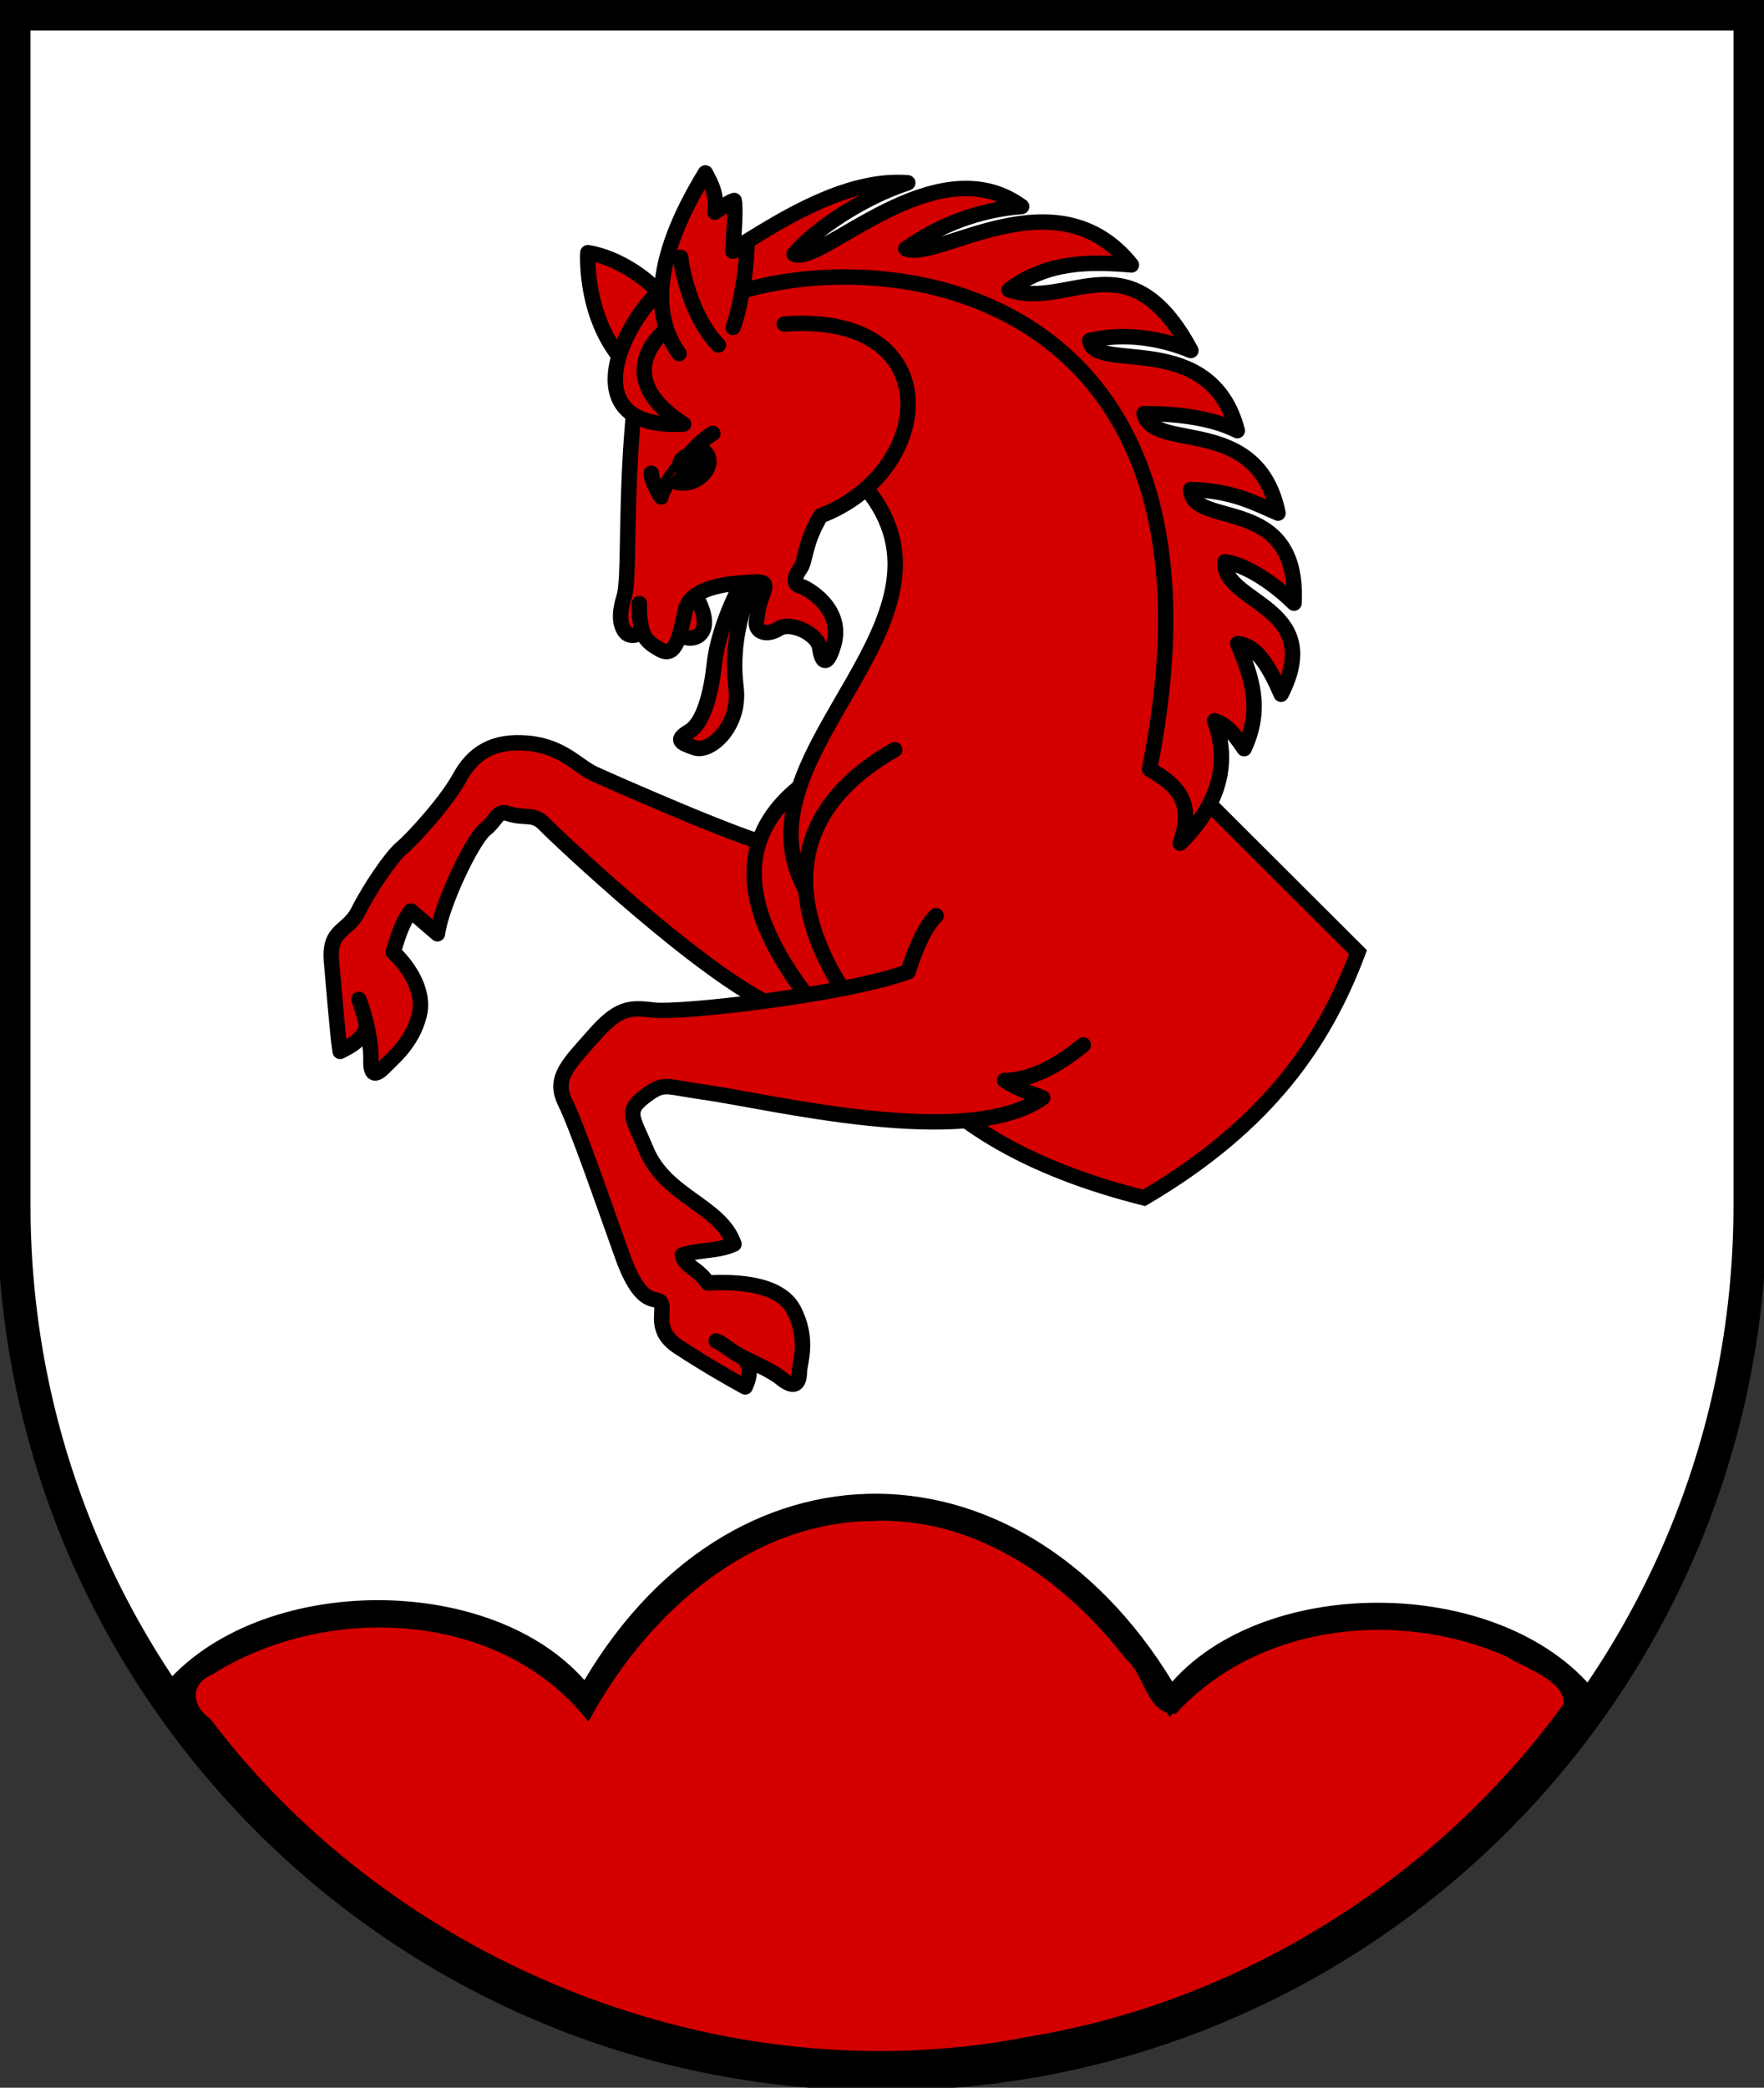 <?xml version="1.0" encoding="UTF-8" standalone="no"?>
<!-- Created with Inkscape (http://www.inkscape.org/) -->

<svg
   xmlns:dc="http://purl.org/dc/elements/1.1/"
   xmlns:cc="http://creativecommons.org/ns#"
   xmlns:rdf="http://www.w3.org/1999/02/22-rdf-syntax-ns#"
   xmlns:svg="http://www.w3.org/2000/svg"
   xmlns="http://www.w3.org/2000/svg"
   xmlns:sodipodi="http://sodipodi.sourceforge.net/DTD/sodipodi-0.dtd"
   xmlns:inkscape="http://www.inkscape.org/namespaces/inkscape"
   width="263.64"
   height="311.896"
   id="svg7644"
   version="1.1"
   inkscape:version="0.48.0 r9654"
   sodipodi:docname="Wappen Herrschaft Rotfurt.svg">
  <rect width="100%" height="100%" fill="#333333" stroke="none"/>
  <defs
     id="defs7646" />
  <sodipodi:namedview
     id="base"
     pagecolor="#ffffff"
     bordercolor="#666666"
     borderopacity="1.0"
     inkscape:pageopacity="0.0"
     inkscape:pageshadow="2"
     inkscape:zoom="0.98994949"
     inkscape:cx="89.342753"
     inkscape:cy="143.23762"
     inkscape:document-units="px"
     inkscape:current-layer="layer1"
     showgrid="false"
     inkscape:window-width="1024"
     inkscape:window-height="578"
     inkscape:window-x="-8"
     inkscape:window-y="-8"
     inkscape:window-maximized="1"
     units="px"
     fit-margin-top="0"
     fit-margin-left="0"
     fit-margin-right="0"
     fit-margin-bottom="0">
    <inkscape:grid
       type="xygrid"
       id="grid4387" />
  </sodipodi:namedview>
  <g
     inkscape:label="Ebene 1"
     inkscape:groupmode="layer"
     id="layer1"
     transform="translate(0,-0.42)">
    <path
       id="overall_shield_1_-0"
       d="M 2.06,2.48 H 261.58 v 178.016 c 0,71.665 -58.095,129.76 -129.76,129.76 -71.665,0 -129.76,-58.095 -129.76,-129.76 V 2.48 z"
       inkscape:connector-curvature="0"
       style="fill:#ffffff;stroke:#000000;stroke-width:5;stroke-miterlimit:4;stroke-dasharray:none;fill-opacity:1" />
    <path
       style="fill:#d40000;fill-opacity:1;stroke:#000000;stroke-width:2.02;stroke-miterlimit:4;stroke-opacity:1;stroke-dasharray:none"
       d="m 130.052,226.224 c -18.431,0.357 -33.626,13.828 -42.269,29.2 -13.682,-16.083 -39.442,-16.869 -56.537,-6.156 -3.943,1.747 -3.873,5.834 -0.537,8.239 28.071,37.145 77.507,56.79 123.365,47.73 32.029,-5.287 61.706,-24.057 80.623,-50.35 0.488,-4.457 -6.046,-6.401 -9.186,-8.365 -16.453,-7.222 -37.584,-4.98 -50.224,8.492 -2.905,-0.021 -3.709,-5.83 -6.092,-7.608 -9.343,-12.22 -23.168,-21.958 -39.143,-21.182 z"
       id="path4519"
       inkscape:connector-curvature="0"
       transform="translate(0,0.42)" />
    <g
       id="g4521"
       transform="matrix(1.152,0,0,1.152,-20.153,-4.981)">
      <path
         inkscape:connector-curvature="0"
         style="color:#000000;fill:#d40000;fill-opacity:1;fill-rule:evenodd;stroke:#000000;stroke-width:2;stroke-linecap:butt;stroke-linejoin:round;stroke-miterlimit:4;stroke-opacity:1;stroke-dasharray:none;stroke-dashoffset:0;marker:none;visibility:visible;display:inline;overflow:visible"
         id="path2323"
         d="m 118.245,135.3 25.373,-1.499 -25.74,-19.42 c -4.399,-0.936 -21.13,-8.354 -23.271,-9.321 -2.108,-0.952 -4.102,-3.569 -8.594,-3.985 -4.529,-0.419 -7.139,1.264 -8.896,4.475 -1.781,3.255 -6.276,8.111 -7.551,9.153 -1.275,1.041 -4.143,5.254 -5.581,8.135 -1.41,2.826 -3.882,2.241 -3.479,6.62 0.401,4.36 0.756,9.194 1.116,11.58 1.665,-0.786 3.729,-2.179 3.347,-3.754 -0.303,-1.25 -0.655,-2.346 -0.918,-2.993 0.263,0.646 0.614,1.742 0.918,2.993 0.382,1.575 0.688,3.396 0.643,4.871 -0.083,2.758 1.177,1.493 1.997,0.645 0.876,-0.906 3.35,-2.879 4.258,-6.416 0.908,-3.537 -2.006,-6.997 -3.352,-8.207 0.623,-2.222 1.333,-4.174 2.289,-5.353 l 3.443,2.96 c 0.505,-3.827 4.526,-12.195 6.155,-13.508 1.617,-1.302 1.575,-2.559 2.984,-2.091 2.276,0.756 3.281,-0.143 4.772,1.421 1.374,1.441 20.725,19.781 30.087,23.693 z" />
      <path
         inkscape:connector-curvature="0"
         style="color:#000000;fill:#d40000;fill-opacity:1;fill-rule:evenodd;stroke:#000000;stroke-width:2;stroke-linecap:butt;stroke-linejoin:miter;stroke-miterlimit:4;stroke-opacity:1;stroke-dasharray:none;stroke-dashoffset:0;marker:none;visibility:visible;display:inline;overflow:visible"
         id="path5324"
         d="m 123.808,104.915 c -11.437,7.138 -11.165,17.532 -0.014,30.95" />
      <path
         inkscape:connector-curvature="0"
         style="color:#000000;fill:#d40000;fill-opacity:1;fill-rule:evenodd;stroke:#000000;stroke-width:2;stroke-linecap:butt;stroke-linejoin:miter;stroke-miterlimit:4;stroke-opacity:1;stroke-dasharray:none;stroke-dashoffset:0;marker:none;visibility:visible;display:inline;overflow:visible"
         id="path2344"
         d="m 173.812,108.366 -3.213,-33.832 -7.054,-18.403 -18.205,-16.511 -29.431,-0.492 -16.919,11.853 2.43,7.522 27.615,8.552 c 16.081,17.495 -15.851,34.587 -7.507,52.074 8.343,17.484 13.692,33.153 44.386,40.904 16.24,-9.524 23.493,-20.457 27.76,-31.859 l -19.862,-19.808 z" />
      <path
         inkscape:connector-curvature="0"
         style="color:#000000;fill:#d40000;fill-opacity:1;fill-rule:evenodd;stroke:#000000;stroke-width:2;stroke-linecap:butt;stroke-linejoin:miter;stroke-miterlimit:4;stroke-opacity:1;stroke-dasharray:none;stroke-dashoffset:0;marker:none;visibility:visible;display:inline;overflow:visible"
         id="path4320"
         d="m 104.891,84.627 c -0.825,4.075 7.228,4.292 2.487,-3.287" />
      <path
         inkscape:connector-curvature="0"
         style="color:#000000;fill:#d40000;fill-opacity:1;fill-rule:evenodd;stroke:#000000;stroke-width:2;stroke-linecap:butt;stroke-linejoin:miter;stroke-miterlimit:4;stroke-opacity:1;stroke-dasharray:none;stroke-dashoffset:0;marker:none;visibility:visible;display:inline;overflow:visible"
         id="path6718"
         d="m 114.205,79.438 c -2.169,3.865 -3.685,8.038 -4.051,11.459 -0.369,3.446 -1.325,7.473 -3.198,8.61 -1.875,1.138 -1.315,1.465 0.69,2.163 1.983,0.69 5.952,-2.838 5.336,-7.835 -0.608,-4.932 0.379,-9.288 2.307,-14.163" />
      <path
         inkscape:connector-curvature="0"
         style="color:#000000;fill:#d40000;fill-opacity:1;fill-rule:evenodd;stroke:#000000;stroke-width:2;stroke-linecap:round;stroke-linejoin:round;stroke-miterlimit:4;stroke-opacity:1;stroke-dasharray:none;stroke-dashoffset:0;marker:none;visibility:visible;display:inline;overflow:visible"
         id="path7691"
         d="m 119.234,46.711 c 21.598,-1.608 19.626,19.21 4.727,24.86 -2.157,3.633 -1.904,5.835 -2.658,6.876 -1.125,1.552 -0.553,2.12 0.086,2.27 0.694,0.163 5.685,2.87 4.252,7.644 -0.999,3.328 -1.625,1.747 -1.79,0.402 -0.232,-1.901 -3.822,-3.527 -5.32,-2.551 -1.459,0.951 -3.09,0.538 -2.897,-0.961 0.251,-1.949 0.377,-2.243 0.778,-3.382 0.423,-1.199 0.578,-1.766 -0.839,-1.696 -2.007,0.099 -8.461,0.168 -9.184,3.718 -0.73,3.584 -1.318,6.049 -3.155,5.089 -1.929,-1.008 -2.337,-1.854 -2.574,-3.12 -0.238,-1.266 -0.221,-1.395 -0.219,-2.896 -0.002,1.501 -0.018,1.63 0.219,2.896 0.238,1.266 -1.515,1.656 -2.145,0.658 -0.6,-0.949 -0.745,-2.206 -0.035,-4.509 0.72,-2.335 0.077,-12.292 1.304,-24.658" />
      <path
         inkscape:connector-curvature="0"
         style="color:#000000;fill:#d40000;stroke:#000000;stroke-width:2;stroke-linecap:round;stroke-linejoin:round;stroke-miterlimit:4;stroke-opacity:1;stroke-dasharray:none;stroke-dashoffset:0;marker:none;visibility:visible;display:inline;overflow:visible"
         id="path4322"
         d="m 109.979,60.891 c -2.393,1.281 -6.568,6.797 -6.723,8.246 -0.568,-0.868 -1.308,-2.411 -1.267,-3.078" />
      <path
         inkscape:connector-curvature="0"
         style="color:#000000;fill:#d40000;stroke:#000000;stroke-width:2;stroke-linecap:butt;stroke-linejoin:miter;stroke-miterlimit:4;stroke-opacity:1;stroke-dasharray:none;stroke-dashoffset:0;marker:none;visibility:visible;display:inline;overflow:visible"
         id="path5300"
         d="m 107.705,62.774 c 0.702,0.08 1.291,0.419 1.578,0.983 l 0,0 c 0.531,1.045 -0.174,2.471 -1.575,3.183 -1.2,0.609 -2.522,0.498 -3.21,-0.203" />
      <path
         inkscape:connector-curvature="0"
         style="color:#000000;fill:#d40000;fill-opacity:1;fill-rule:evenodd;stroke:#000000;stroke-width:2;stroke-miterlimit:4;stroke-opacity:1;stroke-dasharray:none;marker:none;visibility:visible;display:inline;overflow:visible"
         id="path4326"
         d="m 107.738,64.151 a 0.815,1.091 63.068 1 1 -1.946,0.989 0.815,1.091 63.068 1 1 1.946,-0.989 z" />
      <path
         inkscape:connector-curvature="0"
         style="color:#000000;fill:#d40000;fill-opacity:1;fill-rule:evenodd;stroke:#000000;stroke-width:2;stroke-linecap:butt;stroke-linejoin:round;stroke-miterlimit:4;stroke-opacity:1;stroke-dasharray:none;stroke-dashoffset:0;marker:none;visibility:visible;display:inline;overflow:visible"
         id="path5320"
         d="m 98.894,52.117 c -5.711,-5.869 -5.136,-14.655 -5.136,-14.655 3.67,0.526 8.791,3.631 10.735,7.286" />
      <path
         inkscape:connector-curvature="0"
         style="color:#000000;fill:#d40000;fill-opacity:1;fill-rule:evenodd;stroke:#000000;stroke-width:2;stroke-linecap:butt;stroke-linejoin:round;stroke-miterlimit:4;stroke-opacity:1;stroke-dasharray:none;stroke-dashoffset:0;marker:none;visibility:visible;display:inline;overflow:visible"
         id="path5326"
         d="m 106.177,59.689 c -29.449,-18.737 78.758,-46.358 60.447,44.756 3.563,2.015 5.924,4.3 3.984,9.596 4.274,-4.266 6.792,-9.58 4.466,-15.879 1.43,0.464 2.376,1.448 3.834,3.612 2.415,-5.191 1.015,-9.177 -0.837,-13.628 2.319,0.259 3.914,2.586 5.627,6.571 5.889,-11.485 -7.623,-11.731 -7.286,-17.179 2.929,0.435 6.494,2.947 8.963,5.369 0.727,-14.314 -13.147,-9.559 -13.419,-14.725 5.526,0.108 8.592,1.879 11.347,3.048 -2.683,-12.977 -16.183,-7.794 -17.393,-12.902 4.185,0.006 8.778,0.524 12.107,2.205 -3.482,-13.332 -18.613,-7.365 -19.149,-11.684 4.524,-1.08 9.249,-0.303 13.129,1.295 -8.007,-14.885 -15.727,-5.24 -23.591,-7.861 4.94,-3.7 10.375,-3.712 15.875,-3.234 -9.71,-12.149 -25.152,-0.365 -29.275,-2.1 4.358,-3.063 9.414,-5.044 15.031,-5.482 -11.14,-8.158 -26.14,7.802 -29.52,6.184 2.623,-3.117 8.781,-7.312 14.747,-9.255 -11.592,-0.921 -24.292,11.052 -29.562,12.395 -5.209,1.328 -16.163,19.763 0.476,18.898 z" />
      <path
         inkscape:connector-curvature="0"
         style="color:#000000;fill:#d40000;fill-opacity:1;fill-rule:evenodd;stroke:#000000;stroke-width:2;stroke-linecap:round;stroke-linejoin:miter;stroke-miterlimit:4;stroke-opacity:1;stroke-dasharray:none;stroke-dashoffset:0;marker:none;visibility:visible;display:inline;overflow:visible"
         id="path5322"
         d="m 133.567,101.915 c -21.947,12.462 -6.1,31.891 -5.088,33.528" />
      <path
         inkscape:connector-curvature="0"
         style="color:#000000;fill:#d40000;fill-opacity:1;fill-rule:evenodd;stroke:#000000;stroke-width:2;stroke-linecap:round;stroke-linejoin:round;stroke-miterlimit:4;stroke-opacity:1;stroke-dasharray:none;stroke-dashoffset:0;marker:none;visibility:visible;display:inline;overflow:visible"
         id="path5717"
         d="m 138.942,123.443 c -1.369,1.272 -2.683,4.236 -3.637,7.271 -8.475,3.066 -29.78,5.377 -32.977,4.971 -3.247,-0.412 -4.668,-0.283 -7.829,3.325 -3.123,3.564 -5.258,5.416 -3.699,8.602 1.611,3.292 4.88,12.794 7.457,19.985 2.574,7.185 4.577,4.982 5.028,6.124 0.45,1.138 -0.996,3.524 2.206,5.627 3.156,2.074 6.241,3.866 8.681,5.202 0.741,-1.582 0.832,-3.227 -0.647,-4.013 -1.174,-0.624 -2.417,-1.694 -3.109,-1.949 0.692,0.255 1.935,1.325 3.109,1.949 1.479,0.786 4.082,1.888 5.208,2.823 2.193,1.82 2.453,0.28 2.474,-0.801 0.023,-1.154 1.279,-4.154 -0.76,-8.031 -2.066,-3.929 -9.168,-3.535 -11.143,-3.464 -1.16,-1.854 -3.15,-2.244 -3.266,-3.629 2.395,-0.734 4.485,-0.429 6.677,-1.407 -1.714,-5.031 -8.857,-6.102 -11.39,-12.247 -1.662,-4.043 -2.785,-4.918 -0.25,-6.85 2.587,-1.972 2.569,-1.336 7.672,-0.626 8.621,1.199 34.27,7.616 44.017,0.746 -1.432,-0.53 -3.257,-1.158 -4.941,-2.253 4.168,-0.001 8.107,-2.872 10.206,-4.597" />
      <path
         inkscape:connector-curvature="0"
         style="color:#000000;fill:#d40000;fill-opacity:1;fill-rule:evenodd;stroke:#000000;stroke-width:2;stroke-linecap:round;stroke-linejoin:round;stroke-miterlimit:4;stroke-opacity:1;stroke-dasharray:none;stroke-dashoffset:0;marker:none;visibility:visible;display:inline;overflow:visible"
         id="path7510"
         d="m 105.588,50.539 c -4.959,-6.801 -0.869,-16.448 3.421,-23.427 0.782,1.49 1.557,2.827 1.227,5.096 1.05,-0.689 1.742,-1.286 2.51,-1.516 0.175,0.952 0.049,3.564 -0.199,6.571 0.61,-0.193 1.206,-0.662 1.867,-0.959 -0.086,4.357 -1.187,9.329 -1.81,10.84" />
      <path
         inkscape:connector-curvature="0"
         style="color:#000000;fill:#d40000;stroke:#000000;stroke-width:2;stroke-linecap:round;stroke-linejoin:miter;stroke-miterlimit:4;stroke-opacity:1;stroke-dasharray:none;stroke-dashoffset:0;marker:none;visibility:visible;display:inline;overflow:visible"
         id="path4311-4"
         d="m 110.69,49.432 c -3.709,-3.795 -4.839,-10.402 -4.88,-11.36" />
    </g>
    <path
       style="fill:none;stroke:#000000;stroke-width:3;stroke-linecap:butt;stroke-linejoin:miter;stroke-opacity:1;stroke-miterlimit:4;stroke-dasharray:none"
       d="m 25.124,253.823 c 13.637,-17.173 49.539,-17.157 62.432,0.241 21.77,-39.179 65.517,-38.185 87.45,0.193 12.841,-17.181 48.743,-17.197 62.38,-0.024"
       id="path4479-3"
       inkscape:connector-curvature="0"
       sodipodi:nodetypes="cccc" />
  </g>
</svg>
